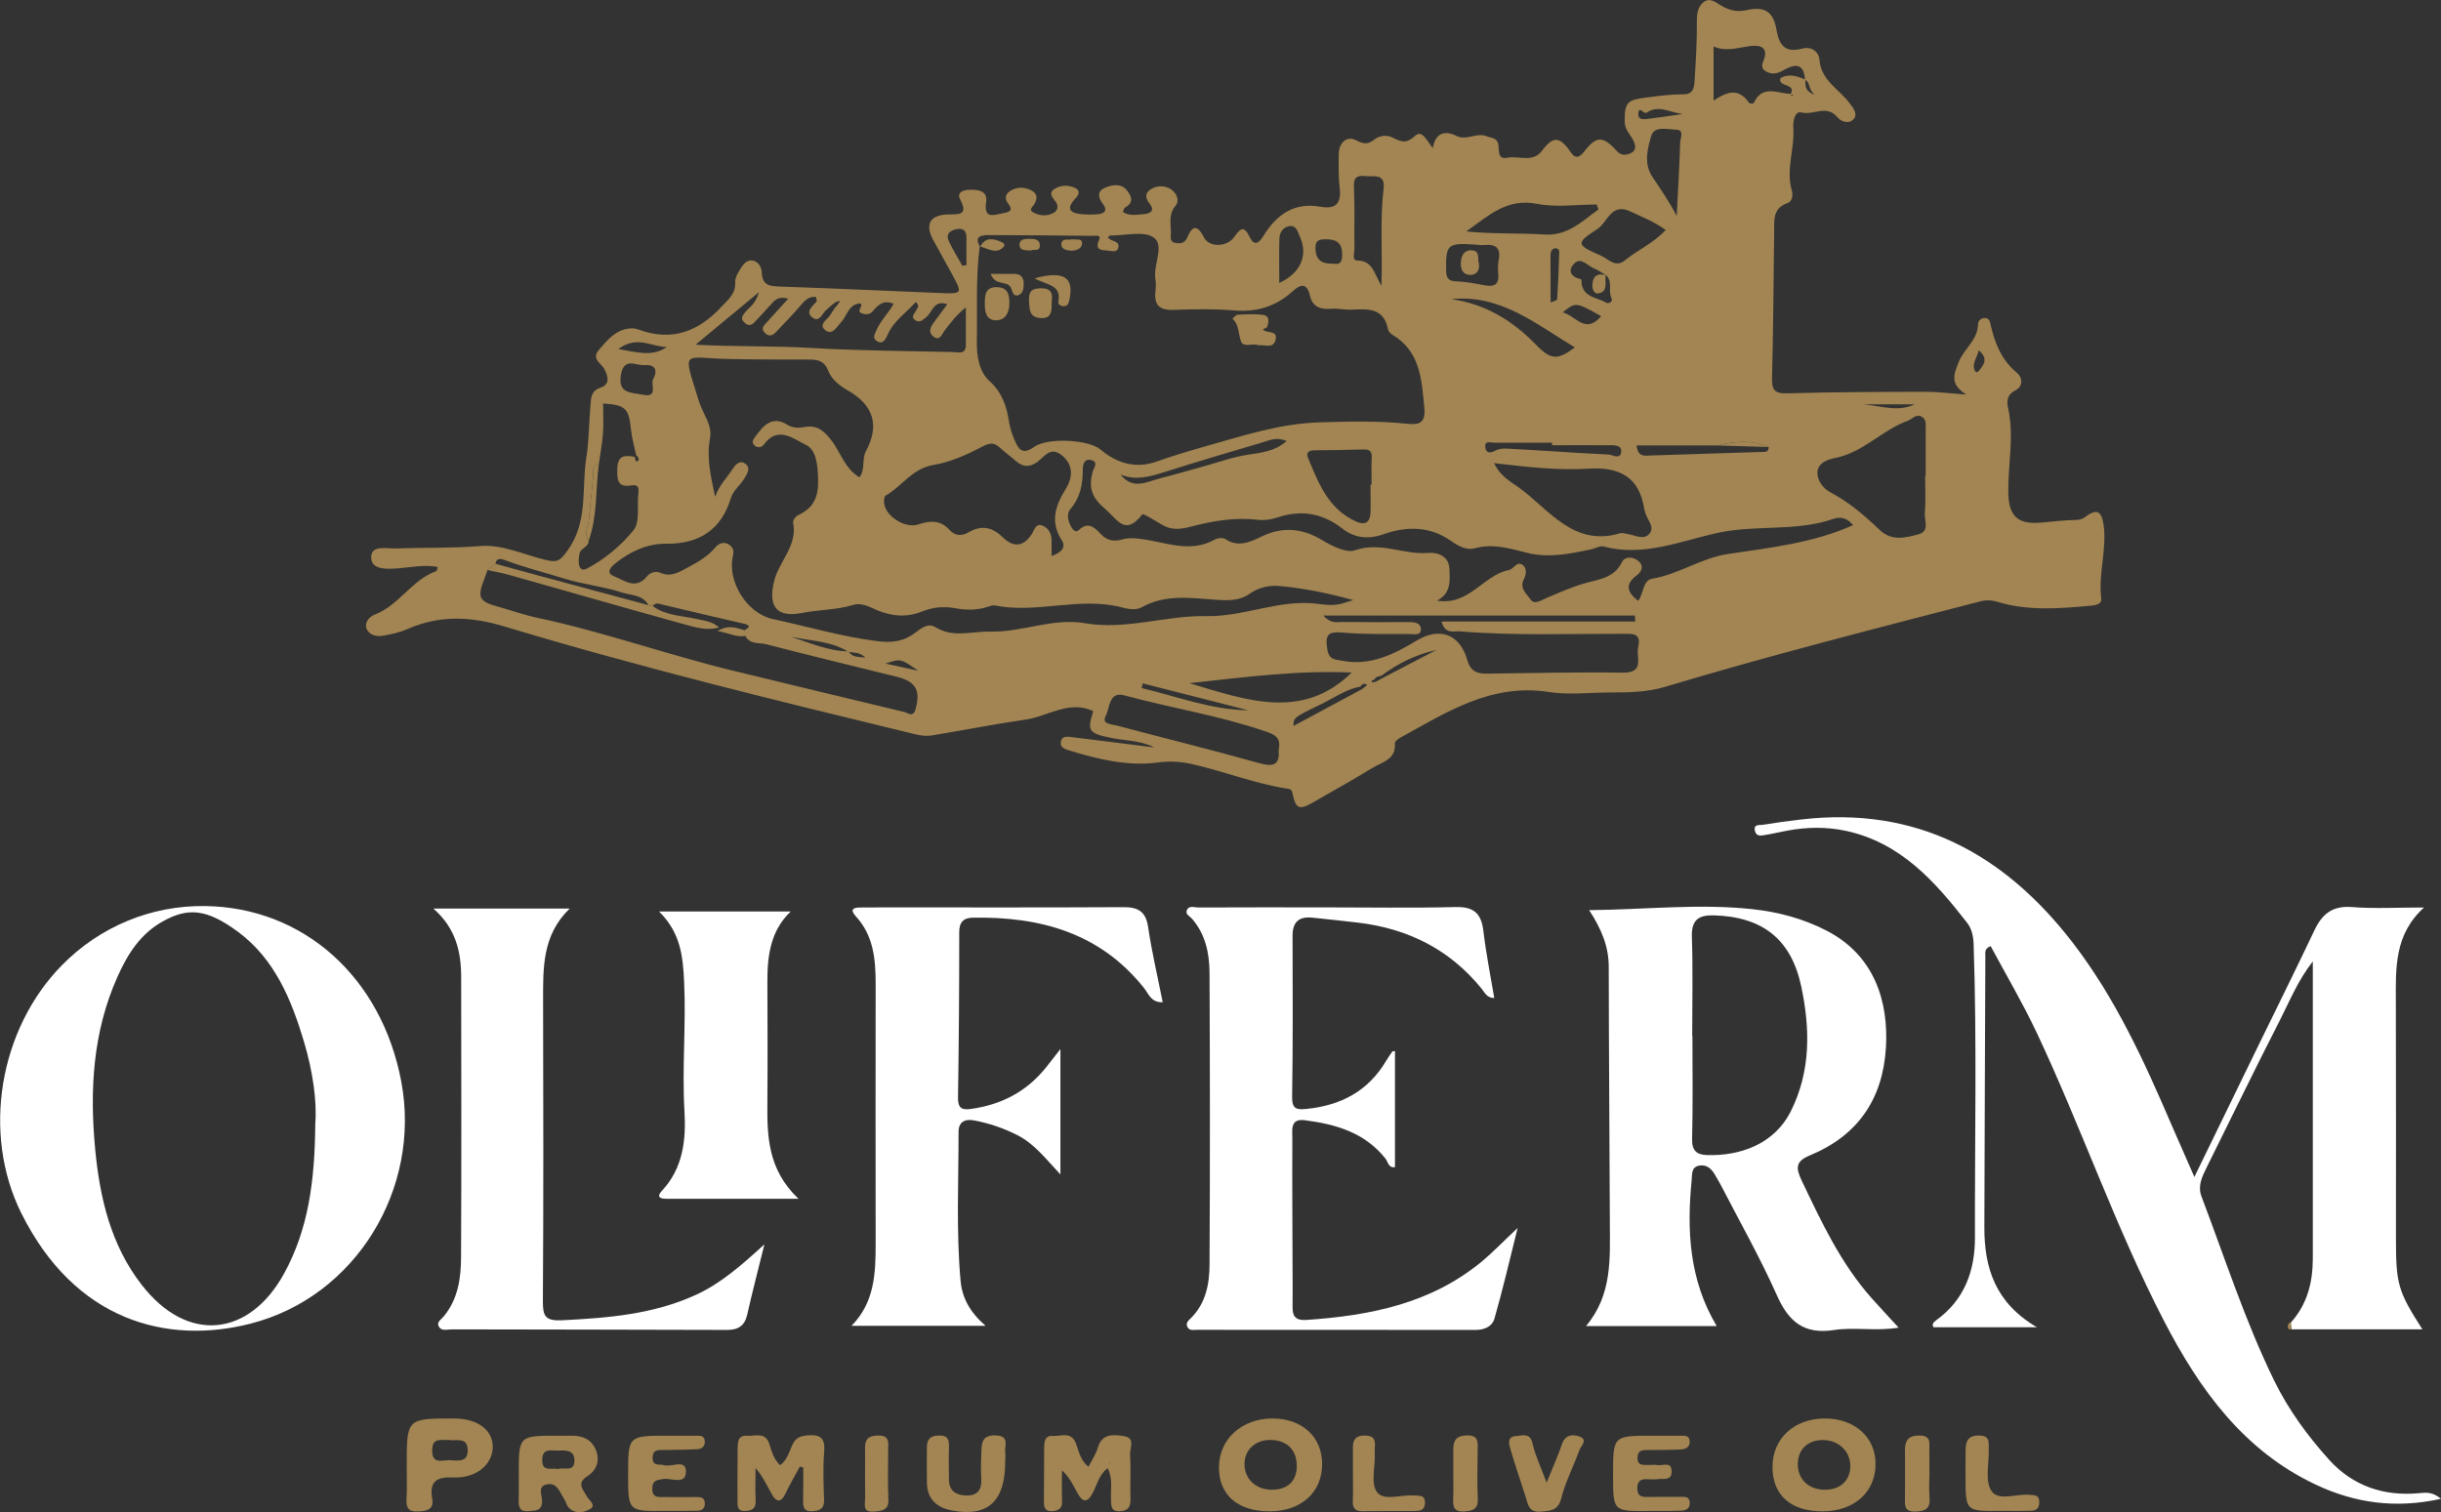 <?xml version="1.0" encoding="utf-8"?>
<!-- Generator: Adobe Illustrator 26.0.3, SVG Export Plug-In . SVG Version: 6.00 Build 0)  -->
<svg version="1.1" id="Capa_1" xmlns="http://www.w3.org/2000/svg" xmlns:xlink="http://www.w3.org/1999/xlink" x="0px" y="0px"
	 viewBox="0 0 2205 1366.5" style="enable-background:new 0 0 2205 1366.5;" xml:space="preserve">
<rect x="0" y="0" width="2205" height="1366.5" fill="#333333" stroke="none"/>
<style type="text/css">
	.st0{fill:#A28552;}
	.st1{fill:#FFFFFF;}
</style>
<g id="IXHTjy.tif">
	<g>
		<path class="st0" d="M1042.7,675.4c-12.6-6.6-26.9-6-40.3-8.9c-18.6-4-20.7-6.1-14.8-23.9c-21.9-10.3-40.8,4.7-61.1,7.6
			c-28.5,4.1-56.8,9.8-85.3,14.4c-4.6,0.7-9.7,0-14.3-1.1c-124.2-30.1-248.4-60.4-370.8-97.3c-31.2-9.4-59-10.5-88.3,2.3
			c-6.8,3-14.3,4.6-21.6,5.9c-6,1.1-12.8-0.5-15.1-6.4c-2.1-5.5,2.4-10.7,7.5-12.7c21.9-8.4,33.4-31.4,55.6-39.3
			c0.6-0.2,0.6-1.8,1.2-3.7c-11.8-2.3-23,0.2-34.5,1.1c-9.8,0.8-25,2.1-25.6-9.1c-0.6-12.6,14.5-8.3,23.4-8.7
			c25.1-1,50.2-0.1,75.3-2.2c20.4-1.6,39.7,8.1,59.6,12.7c9.2,2.1,11.9,1.2,18.6-8c19.4-26.3,13-56.1,17.4-84.3
			c2.5-15.8,2.4-31.9,3.8-47.8c0.5-6.2,0.5-12.8,8.6-15.5c9.8-3.2,7-10.8,4-16.8c-2.8-5.7-12.1-9.2-5.1-17.4
			c7.9-9.3,15.8-19.1,29.6-19.6c2.1-0.1,4.3,0.4,6.3,1.1c29.6,10.9,53.6,2.2,74.5-20.2c6.3-6.8,13.4-12.1,12.8-22.6
			c-0.2-3.4,1.8-7.3,3.7-10.4c2.8-4.4,5.7-10,11.9-9.2c5.4,0.7,8.3,6.4,8.4,10.6c0.5,13,8.4,12.6,18.1,13c48.6,1.6,97.2,4,145.8,5.9
			c16.8,0.6,17.1-0.3,9-15.3c-5.9-10.8-11.9-21.5-17.8-32.3c-7.8-14.3-3.5-22.7,12.2-23.5c9.1-0.4,20.2,2,11.8-13.9
			c-2.9-5.6,2.1-8.2,8-8.4c8.3-0.4,17.1,0.9,15.6,10.8c-2.4,16.2,6.9,11.9,15.1,10.4c4.8-0.9,10.3-1.8,4.7-8.9
			c-3.8-4.8-2-9.2,3-11.9c6.1-3.3,12.6-2.8,18.5,0.4c5.3,2.9,5,7.5,2.1,12.3c-1.4,2.3-5.5,5-0.6,7.5c6,3.1,12.5,3.5,18.4,0.1
			c3.5-2,4.3-6.3,1.6-9.9c-2.9-4-7-8-0.7-11.8c5.8-3.5,12.6-3.4,18.5-0.5c4.1,2,3.7,5.5,0.3,9c-10.5,11.1-3.3,14,7.4,14.7
			c3.7,0.3,7.5,0.2,11.2,0c7-0.3,10.9-3.1,5.7-9.8c-4.7-6.1-4.4-11.5,2.2-14.3c6.2-2.6,14.3-4.1,19.4,2c3.9,4.6,7.6,11.2-1.3,15.9
			c-1,0.5-1.3,2.4-2,4c6.3,4.2,12.8,2.3,18.9,2c5.4-0.3,10.3-3,5.5-9.1c-4.1-5.3-4.9-9.7,0.8-13.4c5.8-3.7,12.9-3.4,18.2,0
			c4.8,3.1,8.3,10,4.1,15c-6.5,7.8-4.1,16.2-4.1,24.5c0,3.4-1.4,8.2,4,9c4.2,0.7,8.3,0.6,10.6-4.6c4.4-10.4,8.8-12.9,15.1-0.6
			c4.8,9.5,20.8,9.2,27.5-0.2c5.2-7.4,8.7-11,13.9,0c3.9,8.2,8.1,6.1,12.3-0.7c11.7-19.2,27.7-30.9,51.6-26.6
			c14.6,2.6,19.1-3.5,17.4-17.5c-1.2-10-0.9-20.3-0.8-30.4c0.2-10.2,7.6-16.5,15.6-12.2c7.6,4.1,11.2,3.6,17.1-1
			c4.3-3.3,10.7-3.9,15.4-1.6c7.5,3.6,12.3,6.5,20.5-1.1c6.9-6.5,10.8,4.3,16.4,10.8c2.3-14.3,11.5-15.9,21.1-11.1
			c9.6,4.8,18.2-3.3,27.5,0.4c4.4,1.8,9.4,1.2,10.6,7.5c0.9,5.2-1.2,13.8,8.3,11.9c10.4-2,22.6,4.9,31.1-6.3
			c10.1-13.4,16-13.2,25.9,1.3c4.6,6.8,8.3,4.4,12.4-0.8c11-14.1,16.7-14.1,29.5-0.1c4.1,4.5,8.9,3.6,13,1.5
			c4.8-2.5,3.6-7.6,1.6-11.4c-2.9-5.5-7.6-9.5-7.7-16.9c-0.1-17.8,2.6-19.6,20.3-21.8c11-1.4,21.9-2.8,32.9-2.8
			c8.6,0,9.5-5.9,9.9-11.6c1.1-18.1,2.3-36.1,2.1-54.2c-0.1-7,0.8-13.1,5.9-17.3c5.7-4.7,11-0.1,16,2.9c7.1,4.3,14.1,6.1,22.8,4.2
			c16.5-3.7,24.4,1,27.3,18.1c2.5,14.6,8.6,20.5,23.2,16.6c8.6-2.3,15,3.3,15.5,9.9c1.4,18.8,17.4,26.5,26.9,39
			c3.5,4.6,7.4,9.5,4.8,13.7c-4,6.4-12,3.6-15.4-0.5c-9.8-11.9-21.8-1.5-32.6-4.4c-6.1-1.6-7.7,8.5-7.3,13.6
			c1.4,19.1-6.9,37.9-1.3,57c1.1,3.9,0.5,9.8-3.9,11.3c-13.8,4.8-11.9,15.8-12.1,26.5c-0.5,43.8-0.8,87.6-1.9,131.3
			c-0.3,11.2,2.3,14.5,14,14.1c41.7-1.2,83.4-1.3,125.2-1.4c10.4,0,20.8,1.4,36.2,2.5c-15.4-9.9-10.9-18.5-6.9-29.1
			c4.7-12.2,17.4-20.1,17.6-34.5c0-3.1,2.9-5.9,6.7-5.5c4,0.4,4.1,3.9,4.9,7.1c3.8,16.1,9.8,30.9,23.1,42c6.2,5.2,5.7,12.8-0.8,16.1
			c-7.9,4-8.1,10-6.8,15.8c5.7,25.4,0,50.6,0.2,75.9c0.2,21.5,7.9,29.9,29.7,27.9c10.5-1,21-2.2,31.6-2.4c2.5,0,5.4-0.7,7.3-2.1
			c10.6-8.1,15.6-6.9,17.5,6.4c3.1,22.3-4.9,44.4-2.1,66.8c0.6,5.2-5.8,6.1-9.7,6.4c-28.2,2.6-56.4,4.9-84.1-3.5
			c-5.3-1.6-10.2-1.8-15.6-0.4c-95.1,24.7-190.5,48.9-284.6,77.2c-16,4.8-32.7,5.1-49.3,5.1c-18.7,0-37.8,2.4-56.1-0.5
			c-51.5-7.9-91.7,18.2-133.2,41c-2.2,1.2-5.6,3.6-5.5,5.2c1.3,15.1-11.8,17.2-20.5,22.6c-17.3,10.6-35.1,20.5-52.7,30.6
			c-13.5,7.8-16.3,6.6-19.4-8.4c-0.8-3.7-3.4-3.4-5.9-3.8c-28.8-4.6-56-15.5-84.4-21.9c-10.6-2.4-20.2-3-31.6-1.5
			c-27.1,3.6-54.1-3.1-80.3-11.1c-3.3-1-7.8-2.7-7-7.4c1-6,6-4.9,10.2-4.4C993.1,669.1,1017.9,672.2,1042.7,675.4
			c0,0,0.4,0.4,0.4,0.4L1042.7,675.4z M757.2,274.6c0.6-1,1.3-1.9,1.9-2.9c-1.2,0.3-2.4,0.7-3.6,1c-1.2,0.8-2.4,1.7-3.6,2.5
			c-1.6,1.4-3.1,3-4.8,4.2c-4.3,3-6.6,12.8-13.4,7.4c-6.6-5.2,0.5-10.1,4-14.5c0.4-0.5-0.3-1.9-0.6-4c-6.4-0.7-10,3.1-13.9,7.7
			c-6.9,8.2-14.5,15.7-21.7,23.5c-3.3,3.6-6.7,5.4-10.8,1.1c-3.8-4-0.5-6.6,2-9.4c6.2-6.8,12.3-13.6,19.3-21.3
			c-8.9-2.7-12.3,1.5-15.9,5.5c-4.6,5.2-9.4,10.2-14.1,15.3c-2.9,3.2-5.8,4.3-9.5,0.8c-4-3.7-1.8-6.3,0.7-9.4
			c3.6-4.4,9.2-7.1,12.4-18.1c-20.7,17.2-38.1,31.6-57.3,47.5c37.1,1.9,70.7,0.9,104.4,2.9c42.7,2.5,85.5,2.7,128.2,3.7
			c4.7,0.1,11.6,2.6,11.6-6.4c0-11.3,0-22.6,0-33.9c-8.9,6.9-14.1,14.3-19.6,21.4c-2.3,3-3.8,9.1-9.5,5.1c-5.1-3.7-3.2-8.4-0.1-12.6
			c4-5.5,8.1-11,12.4-16.8c-12.2-4.3-13.4,7.1-18.9,11.6c-3,2.4-6,5.5-9.8,3c-5-3.2-0.5-6.3,0.8-9.5c0.7-1.7,3.5-2.9-0.5-7.2
			c-8.8,10-20.1,17-25.7,30.1c-1.4,3.2-4,8.9-9.5,5.3c-4.3-2.8-2.1-5.8-0.2-10.2c3.8-8.7,10.8-15.1,15.3-23.5
			c-9-3.8-13.9,0.9-18.6,6.5c-2.8,3.4-6.5,3.5-10.2,2.1c-5.4-2,2-6.6-1.3-9c-10.8,0.8-11.7,11.1-17.3,17c-3.8,4-7.7,12-13.8,7.6
			c-7.5-5.4,1.3-9.7,4-14.1c1.4-2.3,2.9-4.4,4.4-6.7C755.3,277,756.2,275.8,757.2,274.6z M1243.2,615.8c2.1-1.1,4.2-2.3,6.2-3.4
			c16-8.4,32-16.7,48.1-25.1c-18.5,4.1-34.8,12.2-49.7,23.3c-2.5,0.5-5,0.8-6.2,3.4c-1.2,0.5-3.2,0.5-2.2,2.5
			C1239.6,616.9,1241.9,616.1,1243.2,615.8z M766.5,588.6c3.3,5.5,8.3,4.8,15.3,5.6c-5.8-5.5-11-4.1-15.5-5.3
			c-15.9-9.9-34.4-9.7-51.9-13.6C731.5,580.8,748.1,588.3,766.5,588.6z M1228.7,620.4c-12.9,2.4-23.4,10.1-34.9,15.7
			c-25.4,12.2-25.3,12.4-25.4,19.9c21-11.3,41.6-22.3,62.1-33.4c1.5-1.2,3.1-2.4,4.6-3.7C1232.4,616.8,1230.4,618.1,1228.7,620.4z
			 M1450.6,248.5l0.2,0.3c-3.5-2.1-6.9-4.7-10.7-6.2c-5.9-2.2-11.8-10.6-17.8-4.7c-6.8,6.6-3.2,12.5,6.1,14.5c0.4,0.1,0.1,3,0.4,4.5
			c2.4,12.3,14.5,11.9,22.5,16.8c1.5,0.9,6.1-1.1,4.4-4.3C1452.3,262.7,1457.2,254.1,1450.6,248.5z M1551,402.5
			c-24.1,0-48.2,0-72.6,0c1.1,10.6,7.1,9.3,12.2,9.1c33.5-1,67-2.1,100.6-3.2c3.2-0.1,6.7,0.4,6.4-4.5
			C1582.3,397.3,1566.7,398.8,1551,402.5z M447.5,509.5c-2.4,1.9-4.8,3.8-7.1,5.6c-1,2.8-2,5.7-3.1,8.5
			c-6.3,16.4-4.5,19.9,12.3,24.5c12.2,3.4,24.2,7.7,36.5,10.3c59.4,12.6,116.6,33.2,175.6,47.5c51.8,12.5,103.6,25.2,155.4,37.5
			c3.1,0.7,7.7,5.3,9.9-2.5c4.7-16.7,0.6-25-16.6-29.3c-39.3-9.8-78.7-19.1-117.9-29.4c-6.4-1.7-15.2,0.4-19.3-7.7
			c-0.2-1.7-0.4-3.4-0.6-5.1c5.2-2.8,5.3-4.5-0.9-5.9c-24.6-5.6-49.1-11.4-73.7-17.3c-3.2-0.8-6.1-1.9-8.4,1.5
			c-1.3-0.3-2.6-0.6-3.8-0.9c-5.3-9.6-15.9-8.8-24.2-11.5c-16.9-5.5-35.2-7.3-51.6-12.4c-17.8-5.6-36.3-10.1-53.9-16.8
			C453.2,505,448.4,503.5,447.5,509.5z M1617.7,84.8c0.7,0.4-0.2,3.4,2.1,1.3c-0.8-0.3-1.5-0.7-2.3-1c5.4-10.3-11.6-5.9-9.3-14.4
			c7.7-4.5,15.1-2,22.5,1.2c0.8,4.1-2,9.4,8.4,13.9c-6.1-5.9-3.6-11.2-8.6-13.7c-1-15.4-9.3-14.5-19.5-8.6
			c-5.5,3.2-10.8,4.2-16.3,0.7c-3-1.9-3.6-4.8-2.1-8.3c6.4-15.1-4.8-15.4-13.6-14c-10.4,1.6-20.5,4.8-31.1,0.1c0,16.5,0,32.1,0,48.9
			c11.6-7.7,22-11.8,31.3,1c1.3,1.9,4.2,2.7,5.3,0.5C1592.5,76.2,1606,84.7,1617.7,84.8z M540.9,419.6c-7.4,1.3-4.6,7.3-5.1,11.5
			c-1.5,13.2-2.5,26.4-3.9,39.6c-0.6,6-4.9,11.8-0.1,17.8c0.1,5.8-6.8,6.5-8.1,11.1c-1.9,6.9-1.7,18.6,6.8,14
			c15.8-8.4,30.7-20.7,41.9-34.7c5.9-7.3,2.9-21.6,4.2-32.7c0.6-5,0.3-8.7-6.1-7.6c-12.8,2.1-13.1-4.9-12.9-15
			c0.3-12.6,7-12.3,15.7-10.8c0.8,1.5,0.2,5,2.7,3.8c1.8-0.8,0.7-3.7-1.3-5.1c-1.6-7.7-3.9-15.4-4.7-23.2
			c-2-19.3-4.8-22.4-25.2-23.7c0,9,0.5,18-0.1,26.9C544,400.9,542.2,410.2,540.9,419.6z M885.2,222.8l-0.2-0.3
			c-3.7,28.7-2.1,57.6-2.6,86.4c-0.2,12.7,2,26.9,11.4,35.4c11.6,10.5,15.5,22.8,17.7,36.9c0.9,5.6,2.7,11.3,5,16.5
			c3.4,7.6,6.5,14,17.5,6.2c12.8-9.1,49.7-6.4,59.7,2c15.3,12.8,32,18,51.6,11c14.1-5,28.4-9.3,42.8-13.4
			c34.3-9.6,67.9-20.9,104.6-21.9c26.2-0.7,52.2-1.5,78.2,1.3c11.4,1.2,17.1-0.8,15.7-14.9c-2.5-25.4-3.6-50.5-28.9-65.6
			c-1.7-1-3.6-3.1-3.9-4.9c-3.7-19.2-17.8-18.5-32.4-17.7c-6.4,0.3-12.8-1.3-19.2-0.8c-9.8,0.7-16.6-1.7-19-12.2
			c-2.5-10.7-7.9-10.6-15.3-3.8c-14.9,13.6-32.3,19.3-52.9,17.5c-18.1-1.5-36.4-1.2-54.5-0.5c-12.4,0.5-18.2-3.8-16.8-16.5
			c0.4-3.7,0.6-7.6,0-11.2c-2.2-13,8.5-30.4-1.4-37.6c-8.9-6.4-25.8-1.8-39.1-1.9c-0.7,0-1.5,0.8-2.4,1.4c2,4.4,10.4,2.7,9.5,9
			c-0.7,5.3-5.9,3.6-9.2,3.3c-5.6-0.6-12.7,0.1-8.2-10c2.1-4.8-3.9-3.3-6.2-3.4c-31.4-0.4-62.8-0.6-94.2-0.7
			C884.7,212.4,880.4,214.6,885.2,222.8z M776.3,431.3c5.7-7,1.8-16,6-23.8c12.5-23.4,6.7-41.4-16.4-54.7
			c-7.7-4.4-14.6-9.9-17.6-17.5c-3.5-9.1-9.3-10.4-17.2-10.4c-24.1,0-48.1,0-72.2-0.5c-43.5-0.9-42.2-10-27.6,38.1
			c3.4,11.1,12.3,21.2,10.1,33.3c-3.3,17.8,0.6,34.5,4.6,53.1c3.7-10.6,10.7-17.2,15.8-25.2c3-4.6,6.8-8.1,11.6-4.6
			c5,3.7,1.6,8.7-0.8,12.9c-3.8,6.4-10.2,10.8-12.5,18.4c-8.7,28.3-28.5,41.2-58.2,40.9c-16.9-0.2-32.2,6.8-45.4,17.2
			c-3.4,2.7-10.5,8.8-2,12.1c9.2,3.6,19.9,12.9,30,0.1c2.8-3.5,8-4.9,11.8-3.2c10,4.4,17.4-0.7,25.4-5c9-4.8,17.7-9.7,24.4-17.8
			c3.2-3.8,8-5.8,12.9-2.3c3.2,2.3,4.1,5.3,3.1,9.7c-5.5,23.5,12.8,52.3,36.1,57.3c31.3,6.7,61.9,15.8,93.9,19.9
			c14.3,1.8,24.8,0.2,35.4-8.1c5.1-4,11.1-8.4,17.5-4.5c16.1,10,32.9,3.6,49.6,4c28.8,0.7,56.6-12.6,85.1-7.6
			c37.6,6.5,73.4-7.2,110.5-6.4c33.8,0.7,66.3-15.8,100.9-11c5.3,0.7,10.7,1.3,16,0.7c5.2-0.6,10.2-2.7,15.3-4.2
			c-22.3-6.1-44.4-10.7-66.8-12.7c-8.8-0.8-18.7,1.2-27.1,7.2c-8.5,6.1-18.8,6-29.2,5.3c-22.8-1.5-45.9-5.4-67.5,6.5
			c-5.9,3.3-12.8,1.8-18.9,0.2c-38-9.7-76.3,6-114.2-1.6c-1.9-0.4-4.3,0.4-6.3,1.1c-9.9,3.5-20.4,3.1-30.1,1.3
			c-10.6-1.9-20-0.7-29.6,3.1c-13.7,5.5-27.1,4.4-40.5-1.3c-6.9-3-14-7-21.5-4.7c-15,4.6-30.6,4.2-45.8,7.2
			c-23,4.6-31.2-5.3-25.7-28.4c4.3-18.2,21.5-32.2,17.2-53.2c-0.4-1.9,2.1-5.5,4.2-6.5c14.3-6.7,18.9-16.1,18.4-32.9
			c-0.4-12.9-1.6-26.4-11-30.8c-10.6-5-25.3-17.9-38-0.3c-1.9,2.6-5.7,3.4-8.5,0.7c-3.2-3-0.7-5.8,1.1-8.3
			c7.3-9.9,15.1-18.9,29-10.1c4.8,3,10.5,2.8,15.6,1.8c10.6-1.9,16.7,3.3,22.9,10.9C759.1,407.8,762.6,423,776.3,431.3z
			 M1673.9,474.5c-4.6-5.6-10.2-8.3-18-5.6c-34,11.8-70.1,4.9-105.3,12.8c-32.8,7.4-66.6,21.6-102.2,12.1c-3.2-0.8-7.1,1.7-10.8,2.5
			c-19.3,4.1-38.7,8.2-58.2,3.2c-15.6-3.9-30.6-8.6-47.1-4.1c-8,2.2-15.5-2.4-22.3-7.1c-18.8-13-39.7-12.8-59.8-5.7
			c-14.4,5.1-26.8,3.5-37.6-5c-18-14-37.1-17.1-58.2-10.2c-6.3,2.1-12.4,3-18.9,2.2c-20.1-2.3-40.1,1.1-59.1,6.1
			c-10.3,2.7-18.1,3.6-27-1.7c-5.9-3.5-16.7-10.3-17.4-9.3c-15.9,19.8-21.8,5.4-34.3-5.4c-12.4-10.6-14.1-19.5-10.8-32.6
			c1-4.1,6.2-9.6-2-11.2c-5.5-1-6.8,4.6-6.8,8.8c0,13.1-2.1,25.1-11.2,35.7c-3.8,4.5-2.1,11.3,1.1,16.7c1.5,2.5,4,4.6,6.4,2.3
			c8.5-8,14.1-2.7,20,3.6c5.2,5.6,11.6,7.1,19,4.9c5.7-1.7,11.5-1.3,17.4-0.5c22.2,2.8,44.4,13.2,66.8,0.4c2.5-1.4,7.2-1.7,9.3-0.3
			c11.8,8,23.1,2.3,32.9-2.4c19.5-9.4,37.3-7.1,54.8,3.5c9.2,5.6,22.1,11.6,29.1,9.1c23.1-8.2,44.2,4.1,66.2,2.3
			c9.4-0.8,19,3.3,19.4,14.5c0.4,10.2,1.8,21.9-11.2,28.6c29,4.9,41.7-23.1,64.9-27.6c4.1-0.8,7.2-8.2,12.2-4.8
			c4.3,2.9,3.6,8.6,1.3,13.2c-4.2,8.1,2.7,13.3,6.1,18.2c3.5,5.1,9.5,0.7,14.4-1.4c11.1-4.7,22.3-9.7,33.9-13.1
			c13.1-3.8,27-4.6,34.2-19.2c2.7-5.4,9.5-5.1,14.1-1.7c5.7,4.1,4.6,9.6-0.5,13.4c-11.6,8.6-8.5,15.7,1.1,23.2
			c5.1-6.8,4.1-18.6,12.7-20c23.9-4,44.1-18.6,68.1-22.3C1599.1,494.9,1637.9,490.7,1673.9,474.5z M949.9,502.4
			c8.8-3,13.2-7.9,9.4-13.9c-11-17.2-6.1-31.4,3.8-47.4c4.8-7.7,7.6-19.6-3-28.9c-10.9-9.7-16.3,0.2-22.8,5
			c-7.4,5.4-13.5,4.9-20.1-1c-4.4-3.9-9.3-7.3-13.5-11.3c-5.3-5-9-5.2-16.3-1.4c-13.8,7.3-28.8,14.1-44.1,16.6
			c-19.2,3.2-28.5,19.2-43.2,27.7c-1.5,0.8-1.8,5-1.4,7.4c1.9,12,19.5,22.6,31.1,18.6c10.4-3.6,19.9-3.9,27.9,5
			c5.2,5.8,11.4,5.6,17.4,2.1c11.5-6.7,21.3-4.6,30.5,4.4c9.7,9.5,18.7,9.1,26.4-2.7c2.4-3.7,3.6-10.4,10.1-7.5
			c5.1,2.2,7.8,7.2,7.8,13.1C950,492.5,949.9,496.7,949.9,502.4z M1477.2,561.6c-0.1-1.8-0.3-3.6-0.4-5.4c-92.9,0-185.9,0-281.4,0
			c6.6,7.6,12.3,5.8,17.3,5.8c20.3,0.2,40.6,0.3,61,0.1c4.9,0,9.6,1.3,9.8,6c0.4,6.6-5.8,4.8-9.7,4.8c-20.3-0.1-40.7,0.5-60.9-1.3
			c-13.5-1.2-16,2-13.9,15.2c1.5,9.7,7.5,9.1,13.2,10.2c25.5,5,46.6-5.6,67.7-18.3c20.9-12.5,39-5.4,45.5,17.6
			c3.1,10.8,9.1,12.5,18.4,12.4c40.7-0.5,81.3-1.5,122-0.9c20.5,0.3,11.8-14,14-23.2c3-13-5.3-11.9-13.8-11.9
			c-49.1-0.1-98.3,1.8-147.4-2.2c-5.5-0.4-13.3,2.9-16.4-8.9C1361.2,561.6,1419.2,561.6,1477.2,561.6z M1739,429.8
			c0.2,0,0.3,0,0.5,0c0-13.9,0-27.8,0-41.7c0-4.2,1-8.9-3.5-11.5c-5.2-3-8.6,2.1-12.7,3.6c-23.2,8.4-40.3,28.7-65.5,33.6
			c-7.2,1.4-16,4.7-16.1,13.3c-0.1,7.1,5,14.2,11.8,17.8c16.7,8.8,30.8,20.9,44.3,33.8c11.1,10.7,23.7,7.2,35.5,4
			c10-2.7,4.9-12.7,5.4-19.3C1739.7,452.3,1739,441,1739,429.8z M1349.7,418.5c5.7,12.2,15.3,16.9,22.7,22.3
			c27.3,20,49.1,53.6,91.3,41c1.9-0.6,4.2,0.4,6.3,0.7c7.1,0.9,15.7,6.5,20.7-1.3c3.8-6.1-3.6-12.5-4.8-19.1c-0.1-0.5-0.4-1-0.5-1.5
			c-4.4-29.9-22.6-39-51.2-37.1C1406.8,425.2,1379.3,421.9,1349.7,418.5z M1155,677.6c3.1-12.6-6.2-14.8-14.2-17.5
			c-40.9-13.8-83.7-20.5-125.3-31.8c-14-3.8-12.9,11.6-16.7,18.7c-4,7.5,5.4,7.3,9.7,8.5c43.3,11.5,86.7,22.2,129.9,34.3
			C1151.6,693.4,1156.1,690,1155,677.6z M1238,437.8c0.3,0,0.7,0,1,0c0-8-0.3-16,0.1-24c0.3-5.4-1.3-7.8-7-7.7
			c-15,0.5-29.9,0.7-44.9,0.8c-4.8,0-7.6,2-5.7,6.7c9.5,22.9,18.4,46.5,43.6,57.7c8.1,3.6,12.5,0.6,12.9-7.9
			C1238.3,454.9,1238,446.4,1238,437.8z M1443.9,189.3c-0.5-1.5-1.1-3-1.6-4.5c-18,0-36.6,2.8-53.9-0.6
			c-27.5-5.5-44.3,11.2-63.9,24.9c23.7,2.5,47.1,1.3,70.3,2.8C1416.3,213.3,1429,199.9,1443.9,189.3z M1074.4,617.3
			c52.2,15.7,102.4,33.8,146.6-9.6C1173.7,605.5,1125.6,611.7,1074.4,617.3z M1504.7,207.8c-10.3-7.5-21.3-11.7-31.9-16.7
			c-17.4-8.3-20.6,9.8-29.8,15.8c-19.9,12.9-19.4,14.3,3.4,24.2c6.5,2.8,12.7,11.3,21.5,4.1C1479.4,225.8,1493.4,219.9,1504.7,207.8
			z M1247.9,258.3c1-31.9-1.4-59.8,1.9-87.4c1.8-14.7-8.6-10.9-16.6-11.8c-10.6-1.1-10.4,4.4-10.1,12.6c0.8,17.6,0.1,35.2,0.4,52.7
			c0.1,3.9-2.5,11,2.5,11C1239.8,235.4,1241.1,246.7,1247.9,258.3z M1514.6,195.1c1.1-22.1,2.5-44.2,3.1-66.3
			c0.1-3.8,4-11.4-3.3-11.6c-7.8-0.1-20-3.9-22.8,5.6c-3.4,11.5-6.9,25,0.9,36.8C1500.1,170.9,1507.7,182,1514.6,195.1z
			 M1331.3,220.9c-23.8-1.5-25.4,0.3-25,23.8c0.1,6.8,2.3,9.2,9.1,9.5c8.5,0.4,17,1.9,25.3,3.5c8.4,1.6,13.6,0.2,12.7-10
			c-0.4-4.2-0.4-8.6,0.4-12.8c2.1-10.9-2.7-14.5-13-13.5C1337.7,221.7,1334.4,221.1,1331.3,220.9z M1311,270.3
			c31.2,4.4,55.7,19.7,76.8,41.5c13.2,13.6,19.4,13.7,34.8,2.1C1387.9,293.2,1355.7,265.7,1311,270.3z M1012.2,428.8
			c11.3,14.4,24.1,6.3,36.4,3.2c12.9-3.2,25.6-7,38.4-10.5c13.3-3.7,26.5-8.5,40.1-10.6c12.3-1.9,24.2-2.9,35.2-12.4
			c-9.1-3.9-15.1-0.8-21.1,1c-30.1,8.9-60.2,17.8-90.1,27.3C1038.2,430.8,1025.7,434.4,1012.2,428.8z M1402,402.3c0-0.8,0-1.5,0-2.3
			c-17.6,0-35.1,0-52.7,0c-3.2,0-8.4-2.2-7.6,4.3c0.6,5.5,5,5.1,8.4,3.2c5.6-3.1,11.5-2.1,17.2-1.8c28.6,1.5,57.1,3.7,85.7,5
			c3.7,0.2,10.9,5.1,11.5-2.7c0.4-6.1-6.5-5.7-11.2-5.7C1436.2,402.2,1419.1,402.3,1402,402.3z M1155.6,255.6
			c19.1-8.5,26.4-25,18.5-42c-1.9-4-3-10.2-9.2-9.3c-5.9,0.9-9.1,5.7-9.2,11.5C1155.3,229,1155.6,242.2,1155.6,255.6z M589.7,343.2
			c5.2-9.4,1.5-14-7.7-13.3c-7.4,0.6-18.1-7.3-21,8.3c-3.2,17.6,8.9,16.3,19.3,18.4C594.7,359.7,587.9,348.1,589.7,343.2z
			 M1127.6,641.8c-31.8-8.1-63.5-16.2-95.3-24.3c-0.3,1.4-0.7,2.8-1,4.2C1063.2,629.3,1094,641.4,1127.6,641.8z M1204.1,238.2
			c5.8,1,8.2-0.6,8.3-7.4c0.2-11.2-4.7-14.7-15.2-14.6c-6.9,0.1-9.2,1.8-8.9,9C1188.8,235.9,1195,238.5,1204.1,238.2z M1400.7,273.3
			c2.5-1.1,5.9-1.9,5.9-2.9c0.9-14.2,1.5-28.4,1.9-42.7c0.1-2.2-2-4-4.4-3.2c-2.9,1-3.5,3.7-3.5,6.5
			C1400.7,244.9,1400.7,258.7,1400.7,273.3z M558.6,315.4c17.4,3,31,7.2,43.8-1.9C589.1,313.7,575.6,302.6,558.6,315.4z
			 M1446.4,285.7c-23-12.9-23-12.9-34.8-3.4C1423.3,285,1431.9,302.6,1446.4,285.7z M869.4,240.2c1.2-0.2,2.4-0.4,3.6-0.7
			c0-8.4-0.1-16.8,0-25.1c0.1-6.4-3.4-8.5-9.2-7.3c-6.2,1.3-9.7,4.9-6.5,11.3C860.9,225.9,865.3,233,869.4,240.2z M1520.2,103
			c-11.1-1-22-8.7-32.5-1.3c-3,2.1-7-7-7.8,1c-0.5,5.5,4.5,5.2,8.1,4.8C1498.8,106.2,1509.5,104.5,1520.2,103z M1674.6,365.3
			c18.8-1.3,37,8.7,55.1,0C1711.3,365.3,1693,365.3,1674.6,365.3z M829.5,606.1c-16-11.1-16-11.1-29.6-6.5
			C810.7,602,820.1,604,829.5,606.1z M1787.4,316.5c-1.5,7.1-6.5,11.9-3.5,18.4c1.2,2.6,3.1,1.1,4.6-0.9
			C1792.7,328.6,1795.7,323.5,1787.4,316.5z"/>
		<path class="st1" d="M2069.3,1195.1c14.8-16.4,19.8-36.1,19.9-57.5c0-88.7,0-177.5,0-268.9c-13.6,17.4-20.9,35.9-29.8,53.3
			c-22.6,44.1-44.1,88.7-66.2,133.1c-4.1,8.3-8.1,16.6-4.6,25.9c21.2,55.7,39.4,112.6,65.6,166.3c13,26.5,30.3,50.3,50,72
			c21.3,23.5,49.3,32.9,81,29.9c6.4-0.6,12.1-1.3,19.8,5.1c-41,9.1-77.6,3.8-112.5-12.5c-65.9-30.8-105.9-86.7-137.9-148.6
			c-43.6-84.3-74.4-174.3-114.8-260.1c-12.6-26.7-27.7-52.3-41.6-78.2c-5.9,2.3-4.8,6.1-4.8,8.9c-0.4,81.7-0.6,163.4-0.9,245.1
			c-0.1,36.7,9.9,68.4,47.5,90.4c-34.2,0-63.7,0-93.4,0c-1.8-2.5,0-4.6,2.2-6.2c25.9-18.5,35.3-45.1,35.2-75.2
			c-0.2-88.2,1.8-176.4-1.2-264.5c-0.2-7.2-1.6-14.1-5.9-19.6c-29.1-37.4-60.1-72.5-109.7-83.1c-17.5-3.7-35-3.4-52.4-0.2
			c-6.8,1.2-13.5,2.9-20.4,4c-3.5,0.5-7.8,1.7-9.1-3.6c-1.6-6.6,4.2-5.1,7.1-5.6c11.5-1.9,23-3.5,34.6-4.8
			c104-12.2,183.2,30.8,245.1,111c38.7,50.2,64.8,107.4,89.6,165.2c6.3,14.6,12.7,29.1,20.5,46.8c20.8-42.7,40.1-82.5,59.5-122.2
			c16.4-33.6,33-67,49-100.8c6.9-14.5,16.1-22.2,33.5-20.9c20.7,1.6,41.6,0.4,65.5,0.4c-27,24.4-25.6,54.9-25.5,85.2
			c0.2,71.6,0.1,143.3,0.1,214.9c0,40,1.9,46.8,23.9,81.1c-40.8,0-79.5,0-118.2,0C2069.5,1199.1,2069.4,1197.1,2069.3,1195.1z"/>
		<path class="st1" d="M1715,1199.6c-20.2,3.5-39.7-0.7-58.4,2.2c-27,4.1-40.8-7.4-51.4-31.2c-15.4-34.5-34.1-67.6-51.5-101.2
			c-1.5-2.8-3.2-5.5-4.8-8.3c-3.2-5.6-7.9-9.2-14.4-7.8c-7,1.5-5.9,8.3-6.4,13.1c-4.4,45.3-2.4,89.6,22.6,131.8
			c-39.5,0-77.4,0-118,0c23.8-28.3,21.6-61.2,21.5-93.6c-0.3-77-0.9-154-1-230.9c0-18.3-6.5-34.2-17.7-51.3
			c50.8-0.5,99-6.1,147.3-0.9c23.4,2.5,45.7,8.4,67,19.3c44,22.7,56.2,64.8,53.8,105.7c-2.8,46.6-25.3,79.5-68.5,97.4
			c-13.4,5.5-13.1,11.4-7.3,23.5c17.7,37.1,35.1,74.3,62.7,105.4C1697.8,1181,1705.4,1189.1,1715,1199.6z M1528.6,936.1
			c0.1,0,0.1,0,0.2,0c0,30.9,0.5,61.9-0.3,92.8c-0.3,10.8,4.1,14.5,13.5,14.8c28.7,0.9,60.5-9,75.9-40
			c17.8-35.9,17.3-73.9,9.3-111.9c-9-43.1-35-63.4-78.9-64.7c-13.9-0.4-20.5,4.1-20,19.4C1529.3,876.4,1528.6,906.2,1528.6,936.1z"
			/>
		<path class="st1" d="M185.3,818.7c89,1.2,159.5,64.4,177.2,158.7c18.1,96.7-41.1,194.3-136.1,218.6
			c-75.9,19.4-158.8-2.7-207.1-99.7c-36-72.3-19.9-166.6,36.6-224.1C90.2,837.2,136.6,818,185.3,818.7z M284.8,1015
			c1.6-19.1-2.1-46.6-10.1-73.4c-11.4-38.2-26.5-75.1-59.8-99.7c-28.1-20.7-44.9-22.1-67.8-9.4c-20.2,11.2-31.9,29.7-40.9,49.9
			C83.8,932.4,80.9,985.1,86,1038.6c4.2,44,14.1,86.3,41.8,122.1c41.5,53.8,97.5,47.2,128.9-10.1
			C278.3,1111.1,284.4,1068.1,284.8,1015z"/>
		<path class="st1" d="M1349.8,901.8c-6.7,0-8.7-5-11.5-8.5c-28.8-35.5-66.5-54.2-111.3-59.6c-13.8-1.7-27.6-3-41.3-4.5
			c-12-1.3-18.1,3.6-18.1,16.2c0.1,48.6,0.4,97.2-0.4,145.8c-0.2,11.4,4.6,11.6,13,10.8c31.1-3.1,56-16.2,72.2-43.9
			c1.6-2.7,3.5-5.3,5.3-7.9c0.2-0.3,0.9-0.2,2.4-0.5c0,35,0,69.8,0,104.9c-5.9,1-6.3-4.8-8.5-7.6c-18.7-23.7-45-31.2-73.1-34.8
			c-13.2-1.7-11.1,8.9-11.1,16.3c-0.2,39.5,0.1,79.1,0.2,118.6c0,11.2,0.2,22.5,0,33.7c-0.2,8.5,2.7,12.5,12.2,11.9
			c57.8-3.9,113.1-14.8,159.2-53.2c10.1-8.5,19.3-18.1,31.9-29.9c-7.4,29.6-13.5,56-21,82.1c-1.9,6.7-8.9,10-16.8,10
			c-84-0.1-168,0-252-0.1c-3.1,0-6.7,1-8.5-2.6c-1.8-3.7,1.1-5.9,3.3-8.1c13.5-13.5,16.7-31.1,16.7-48.7c0.5-87.7,0.4-175.3,0-263
			c-0.1-17.7-3.6-35.1-16-49.2c-1.9-2.2-6.1-3.7-4.5-7.6c2-4.5,6.6-2.4,10-2.4c38-0.2,76-0.1,114-0.1c39.6,0,79.2,0.7,118.8-0.3
			c16.3-0.4,23.1,5.7,25,21.2C1342.3,861.1,1346.3,881.2,1349.8,901.8z"/>
		<path class="st1" d="M957.9,947.9c0,39.7,0,75.1,0,113.3c-12.8-13.5-23.1-27.4-38.7-35.4c-12.5-6.4-25.5-10.8-39.2-13.4
			c-8.3-1.6-14.2,1.3-14.1,10.4c0,44.8-2.2,89.6,1.8,134.4c1.4,15.4,8.3,28.4,22.6,40.8c-41.8,0-80.6,0-121.1,0
			c21.1-21.5,21.8-47.9,21.8-74.7c-0.1-78-0.1-156.1,0-234.1c0-22.2-1.8-43.7-17.9-61.2c-5.7-6.3-2.3-8,4.1-8c7.5,0,15-0.1,22.5-0.1
			c71.7,0,143.4,0.2,215.1-0.2c13.7-0.1,20.4,4.2,22.4,18.5c3.3,22.5,8.6,44.6,13.1,67.4c-10.6,0.4-12.8-7.7-16.7-12.6
			c-39.8-50.2-94.2-64.9-155-63.8c-8,0.1-12.2,4-12.1,13.2c0,49.7-0.3,99.3-1.1,149c-0.2,9.6,3,11.9,11.9,10.6
			c27.7-3.9,50.6-16,68-38C948.7,959.6,952.1,955.3,957.9,947.9z"/>
		<path class="st1" d="M690.5,1124.4c-6,24.3-11.1,43.8-15.5,63.4c-2.3,10.1-8,13.9-18.2,13.9c-82.9-0.3-165.8-0.3-248.8-0.5
			c-4.1,0-9.3,1.9-11.7-2.7c-2.1-4.1,2.6-6.5,4.7-9.2c13-15.9,15.5-35,15.5-54.3c0.4-83.9,0.2-167.8,0.1-251.7
			c0-22.9-4.6-44.3-25.1-62.3c42.3,0,81.3,0,123.1,0c-25,24.1-24,53.9-24,83.7c0.2,90.3,0.4,180.6-0.2,271c-0.1,13.4,2.1,18,17,17.3
			c41.7-2.1,82.8-5.3,121.4-23.1C651.1,1159.7,669,1143.9,690.5,1124.4z"/>
		<path class="st1" d="M721.3,1083.2c-43,0-81.3,0-119.5,0c-6,0-8.8-1.9-3.9-7.2c19.2-20.5,21.9-46.2,20.4-71.8
			c-2.3-38.9,1.5-77.8-0.3-116.7c-1.1-23.2-3-44.5-22.7-63.9c41.4,0,79.7,0,119,0c-18.3,17.3-21.2,40-21.1,63.7
			c0.1,35.8,0.3,71.6,0,107.4C692.9,1025.7,693.1,1056.5,721.3,1083.2z"/>
		<path class="st0" d="M1646.4,1365.6c-28.6,0.1-45.2-14.5-45.3-39.9c-0.1-25.5,19.1-43.6,46.6-44c27.4-0.3,46.7,16.8,46.5,41.4
			C1694.1,1348.4,1674.8,1365.5,1646.4,1365.6z M1647.2,1301.2c-13.6-0.3-22.8,7.9-23.2,20.9c-0.5,14,9.3,23.8,24,24
			c14,0.2,23-7.8,23.4-20.7C1671.9,1312,1661.4,1301.5,1647.2,1301.2z"/>
		<path class="st0" d="M1146.9,1365.6c-28.8,0-45.8-14.7-45.8-39.7c0-25.5,20.7-44.3,48.6-44.2c26.7,0.1,44.7,16.8,44.6,41.4
			C1194.2,1348.6,1175.3,1365.6,1146.9,1365.6z M1124.2,1322.1c-0.5,13.7,9.7,23.8,24.3,24c14.2,0.2,22.7-7.5,22.9-20.8
			c0.3-14.9-8.5-23.9-23.6-24.2C1134.3,1301,1124.6,1309.6,1124.2,1322.1z"/>
		<path class="st0" d="M367.4,1324.1c0-42.4,0-42.4,42.5-42.4c21.5,0,35.5,10.4,35.2,26.1c-0.3,15.5-15,28.1-35.3,27.2
			c-15.1-0.7-22.1,3.2-19.4,19.1c1.7,9.9-4.6,11.2-12.5,11.6c-8.6,0.5-11.2-2.9-10.7-11.2C367.8,1344.4,367.4,1334.3,367.4,1324.1z
			 M405.3,1301.1c-6.9,0.5-14.7-2.4-14.9,9.1c-0.3,13.2,8.9,9.1,15.3,9.2c6.8,0.1,16.7,2.8,16.8-8.7
			C422.6,1297.8,411.7,1302.4,405.3,1301.1z"/>
		<path class="st0" d="M722.5,1325.2c-4.4,8.2-9.1,16.2-13.1,24.6c-4,8.4-8.2,7.4-12.1,0.5c-4.4-7.7-8-15.9-14.8-23.8
			c0,9.7-0.4,19.4,0.1,29.1c0.4,7.1-2.8,9.4-9.3,9.7c-7.5,0.4-7.1-4.6-7.1-9.6c0-15.5-0.1-31,0.1-46.4c0.1-5.9-0.1-12.6,8.8-12
			c7.3,0.5,16.4-3.7,19.9,7.6c2.1,6.5,3.8,13.4,9.7,19.1c6.2-4.7,8.2-12,11.1-18.5c2.8-6.3,7-7.9,13.6-8.5
			c11.9-1.1,16.1,2.6,15.1,14.9c-1.2,14.3-0.6,28.8-0.1,43.2c0.3,7.9-3.5,10-10.5,10.4c-7.9,0.5-8.6-4-8.4-10
			c0.2-9.9,0.1-19.7,0.1-29.6C724.5,1325.8,723.5,1325.5,722.5,1325.2z"/>
		<path class="st0" d="M1000.5,1326.5c-7.7,6.2-9.5,14.9-13.3,22.3c-5.2,10-9.6,8.3-14.1,0c-3.7-6.8-6.8-13.8-13.8-20.2
			c0,9.2-0.3,18.5,0.1,27.7c0.3,6.2-2.6,8.5-8.3,9.1c-6.6,0.6-8.2-2.8-8.1-8.6c0.2-16,0-32,0.2-48.1c0.1-5.3,0.1-11.8,7.9-11.2
			c7.2,0.5,16.3-4.4,20.7,6.5c2.9,7.2,3.9,15.6,11.5,21.3c3-6,6.7-11.4,8.4-17.3c3.9-13,14-11.7,23.3-10.4c11.1,1.5,5.5,11,5.8,16.7
			c0.9,13.3-0.1,26.7,0.4,40c0.2,7.3-2.1,10.9-9.7,11.2c-8.3,0.3-7.6-5-7.9-10.6C1003.1,1345.8,1005.5,1336.1,1000.5,1326.5z
			 M1002.7,1321.5l-0.5,0.9l0.7,0.1L1002.7,1321.5z"/>
		<path class="st0" d="M468.6,1332.2c0-34.9,0-34.9,34.8-34.9c4.3,0,8.5,0.1,12.8,0c9.9-0.2,18.1,3.2,22,12.7
			c4,9.6,0.8,18.5-7.5,23.8c-10.3,6.6-3.9,12-0.6,18.3c1.9,3.6,9,8,2.8,11.5c-5.4,3.1-13.3,4.8-19.1-1.3c-2.1-2.2-2.7-5.8-4.5-8.4
			c-3.7-5.6-6-14.1-14.6-12.8c-9.9,1.5-4.8,10.3-5,15.5c-0.3,9.2-6.4,8.1-12.1,8.8c-7.2,0.8-9.3-2.8-9.1-9.4
			C468.8,1348.2,468.6,1340.2,468.6,1332.2z M504.2,1327.4c4.8-2.1,15.1,3.5,14.7-8.2c-0.4-9.9-9.1-8.5-15.9-8.5
			c-6,0-13.2-2-13.2,8.5C489.8,1330.4,497.9,1326,504.2,1327.4z"/>
		<path class="st0" d="M600.9,1365.2c-33.5,0.4-33.5,0.4-33.5-32.7c0-35.2,0-35.2,35.7-35.2c8.6,0,17.1,0,25.7,0
			c3.8,0,7.8-0.2,7.9,5.3c0.1,4.9-3.3,6.7-7.2,6.9c-9.6,0.5-19.2,0.5-28.8,0.7c-5.2,0.1-11.3-1.2-11.2,7.3c0.2,7.8,6.2,5.1,10.3,6.4
			c6.8,2.1,19.5-5.8,19.8,5.3c0.4,13.1-13,6.1-20.3,7.2c-5.9,0.9-10.1,1.1-10.1,8.8c0.1,8.6,5.7,7.4,10.9,7.5
			c9.6,0.1,19.3,0.1,28.9,0c4.2-0.1,7.6,0.5,7.7,5.6c0.2,4.8-2.8,6.8-7,6.8C620.1,1365.3,610.5,1365.2,600.9,1365.2z"/>
		<path class="st0" d="M1489.4,1365.3c-32.3,0.3-32.3,0.3-32.3-32.3c0-35.7,0-35.7,35.1-35.7c8.5,0,17.1,0,25.6,0
			c3.7,0,8-0.6,8.5,4.7c0.5,5.7-3.7,7.5-8.1,7.7c-9.6,0.5-19.2,0.4-28.8,0.5c-4.8,0.1-9.9-0.6-10.2,6.7c-0.3,7.7,5.1,6.7,9.8,6.8
			c2.7,0.1,5.4-0.4,8,0.1c4.9,1,13.3-4,13,6.3c-0.2,8.1-7.5,5.7-12.3,6.4c-3.1,0.4-6.4,0.3-9.6,0.1c-5.7-0.3-9,1.4-9.1,7.9
			c-0.1,6.5,2.8,8.3,8.7,8.1c10.1-0.2,20.3,0,30.4-0.1c3.8,0,7.9-0.4,8.3,4.9c0.4,5.6-3.3,7.5-8.1,7.6
			C1508.6,1365.4,1499,1365.3,1489.4,1365.3z"/>
		<path class="st0" d="M908,1321c0,35.2-15.3,49.7-47.2,44c-14.2-2.5-23.4-10-23.5-25.6c-0.1-10.7-0.1-21.3,0-32
			c0.1-7,3.2-10.2,10.9-10.3c8.8-0.2,9.2,4.6,9,11.1c-0.3,9.6-0.1,19.2,0,28.8c0.1,10.2,6.5,14,15.5,14.3c10.1,0.3,14.3-4.9,13.7-15
			c-0.5-7.4-0.3-14.9,0-22.4c0.4-8.4-0.6-17.3,12.9-16.9c13.5,0.4,7.7,9.7,8.8,15.9C908.4,1315.6,908,1318.3,908,1321z"/>
		<path class="st0" d="M1397.1,1339.7c5.7-14.1,10.3-24.4,13.9-34.9c2.9-8.4,9.4-8.9,15.4-6.9c8.6,2.8,1.7,8.6,0.3,12.4
			c-5.2,14.5-12.6,28.5-16.3,43.3c-2.9,11.5-9.5,11.4-18.4,12.3c-11.1,1.1-11.7-6.6-13.9-13.5c-4.6-14.2-9.4-28.3-13.6-42.7
			c-1.4-4.7-3.5-11.6,5.1-12.1c5.5-0.3,12.5-3.5,14.8,6.8C1386.8,1315.2,1391.8,1325.3,1397.1,1339.7z"/>
		<path class="st0" d="M1807.3,1365.2c-31.8,0.4-31.8,0.4-31.8-31.1c0-8-0.1-16,0.1-24c0.1-7.7,2-13,11.9-13c10.5,0,8.8,6.4,9,12.7
			c0.3,12.7-3.6,28.3,2.4,37.4c6.2,9.5,22.7,2.3,34.7,3.5c4.5,0.4,8.4,0,8.5,6.4c0.1,5.5-2.5,7.9-7.5,8
			C1825.5,1365.4,1816.4,1365.2,1807.3,1365.2z"/>
		<path class="st0" d="M1222.1,1331.8c0-8,0-16,0-24c0-6.9,2.5-10.6,10.4-10.7c8.3-0.1,10.1,3.6,9.4,10.6c-0.2,2.1-0.1,4.3,0,6.4
			c0.3,11.7-3.8,26.6,2,34.2c6.2,8.3,21.9,2,33.4,3c4.7,0.4,10-0.9,9.9,6.7c-0.1,7.2-5.3,7.3-10,7.3c-15.5,0.2-31-0.1-46.4,0.2
			c-7.3,0.1-9.1-3.4-8.8-9.8C1222.4,1347.9,1222.1,1339.8,1222.1,1331.8C1222.1,1331.8,1222.1,1331.8,1222.1,1331.8z"/>
		<path class="st0" d="M1312.8,1333.1c0-8,0-15.9,0-23.9c0-8.3,3.4-12.1,12.6-12.2c10-0.1,9.5,5.6,9.4,12.3
			c-0.1,14.9-0.6,29.8,0.1,44.6c0.5,9.8-4.4,11.3-12.4,11.8c-9.6,0.6-10.1-4.8-9.8-11.9C1313,1347,1312.8,1340.1,1312.8,1333.1
			C1312.8,1333.1,1312.8,1333.1,1312.8,1333.1z"/>
		<path class="st0" d="M1742.9,1330.6c0,7.4-0.6,14.9,0.1,22.3c1,10.1-3.7,12.7-12.9,12.9c-10.1,0.3-9.4-5.8-9.3-12.4
			c0.1-14.3,0.1-28.7,0-43c0-8.8,3-13.4,13.2-13.3c10.5,0.1,8.8,6.6,8.8,12.8C1742.9,1316.8,1742.9,1323.7,1742.9,1330.6z"/>
		<path class="st0" d="M781.4,1333.1c0-7.9,0.2-15.9,0-23.8c-0.3-8.5,2.7-12.2,12-12.2c10.5,0,8.9,6.5,8.9,12.7
			c0,14.8-0.5,29.7,0.2,44.5c0.5,10-4.8,10.8-12.6,11.5c-11,1-8.5-6-8.4-12C781.4,1346.9,781.4,1340,781.4,1333.1z"/>
		<path class="st0" d="M2069.3,1195.1c0.1,2,0.3,4,0.4,6c-1.7,0.7-2.8-0.1-3-1.7C2066.5,1197.4,2066.7,1195.5,2069.3,1195.1z"/>
		<path class="st0" d="M589.7,547.7c11.6,8.6,25.9,8.5,39.1,11.5c7.1,1.6,14.4,2.1,20.7,7.7c-10.8,3.3-21.6-0.1-31.8-2.9
			c-53-14.6-105.9-29.9-158.8-44.8c-6.1-1.7-12.4-2.7-18.6-4.1c2.4-1.9,4.8-3.8,7.1-5.7c12.5,3.4,25.1,6.9,37.6,10.3
			c33.6,9,67.2,18.1,100.7,27.1C587.1,547.1,588.4,547.4,589.7,547.7z"/>
		<path class="st0" d="M540.9,419.6c-3,23-1.1,46.6-9.1,68.9c-4.8-6-0.5-11.9,0.1-17.8c1.4-13.2,2.4-26.4,3.9-39.6
			C536.3,426.9,533.5,420.9,540.9,419.6z"/>
		<path class="st0" d="M1597.7,403.9c-15.5-0.5-31.1-0.9-46.6-1.4C1566.7,398.8,1582.3,397.3,1597.7,403.9z"/>
		<path class="st0" d="M673.3,574.6c-7.9,1.4-14.4-2.4-25.2-4.5c11-6.3,17.8-2.2,24.6-0.6C672.9,571.2,673.1,572.9,673.3,574.6z"/>
		<path class="st0" d="M1135.6,311.6c-4.6-1.2-12.4,2.2-14.4-2.7c-2.8-6.8-1.6-15.3-7.9-21c1.6-1.2,3.1-3.4,4.7-3.5
			c7.4-0.4,14.9-0.8,22.3,0c6.9,0.8,5.9,5.9,4.4,10.9c-0.4,1.4-7.1,2.1-1.3,4c4.6,1.4,10.5,0.5,8.9,7.6c-2,8.5-9.4,4.4-14.7,5.1
			C1137.2,312,1136.6,311.8,1135.6,311.6z"/>
		<path class="st0" d="M911.8,273.9c0,8.3-3.3,15.5-12.1,15.5c-8.8,0-10.2-7.6-10.1-15.1c0-8,0.5-15.3,11.5-14.8
			C910.7,260,911.7,266.5,911.8,273.9z"/>
		<path class="st0" d="M950,273.5c0,7.6,0.1,14.3-9.6,13.9c-10.7-0.4-10.5-7.9-10.9-15.8c-0.4-8.3,2.5-11.1,10.9-11.1
			C951.6,260.4,950.5,267.3,950,273.5z"/>
		<path class="st0" d="M934.6,251.5c26.7-7.3,35.8-0.7,31.4,19.3c-0.6,2.7-1.1,5.4-4.3,5.8c-3,0.5-6.3-1.5-5.7-4
			C959.2,257.1,945.2,257.6,934.6,251.5z"/>
		<path class="st0" d="M894.9,247.5c8.2,0,15-0.1,21.8,0c5.1,0.1,7.9,3,8,8c0.1,4.3-0.1,9.4-4.6,11.1c-5.1,1.9-5.4-3.5-6.9-6.6
			C909.8,253,899.1,258.9,894.9,247.5z"/>
		<path class="st0" d="M885.2,222.8c0.3-0.4,0.7-0.8,1-1.2c4.8-7.6,11.4-5.8,17.9-3.2c1.6,0.6,4.5,2.3,2.5,4.6
			c-5.2,5.9-11.3,3.2-17.2,1.1c-1.5-0.5-2.9-1-4.3-1.6C885,222.6,885.2,222.8,885.2,222.8z"/>
		<path class="st0" d="M931.3,226.4c-4.8-0.5-10.2,0.6-10.4-5.3c-0.1-4.6,4.6-5.3,8.2-5.3c4.5,0.1,10.5-0.3,10.2,6.5
			C939,227.8,933.4,224.8,931.3,226.4z"/>
		<path class="st0" d="M968.5,216.2c3.9,0.7,9.4-1.4,8.9,4.2c-0.4,4.3-5.2,6.2-9.7,6.1c-4.3-0.1-9.5-1.5-9-6.2
			C959.3,214.7,965.4,217.2,968.5,216.2z"/>
		<path class="st0" d="M1336,238.3c0.7,6.3-2.3,10-7.7,10.1c-6.6,0.1-8.9-4.9-8.7-10.8c0.2-6.5,3-12,10.2-11.4
			C1337.4,226.8,1334.3,234.3,1336,238.3z"/>
		<path class="st0" d="M1450.6,248.5c-0.1,1.1-0.4,2.1-0.4,3.2c0.2,5.9,1.2,12.6-7,13.4c-3.2,0.3-4.9-3.9-4.8-7.2
			c0.2-8.1,4.2-11.6,12.4-9.1C1450.8,248.7,1450.6,248.5,1450.6,248.5z"/>
	</g>
</g>
</svg>
